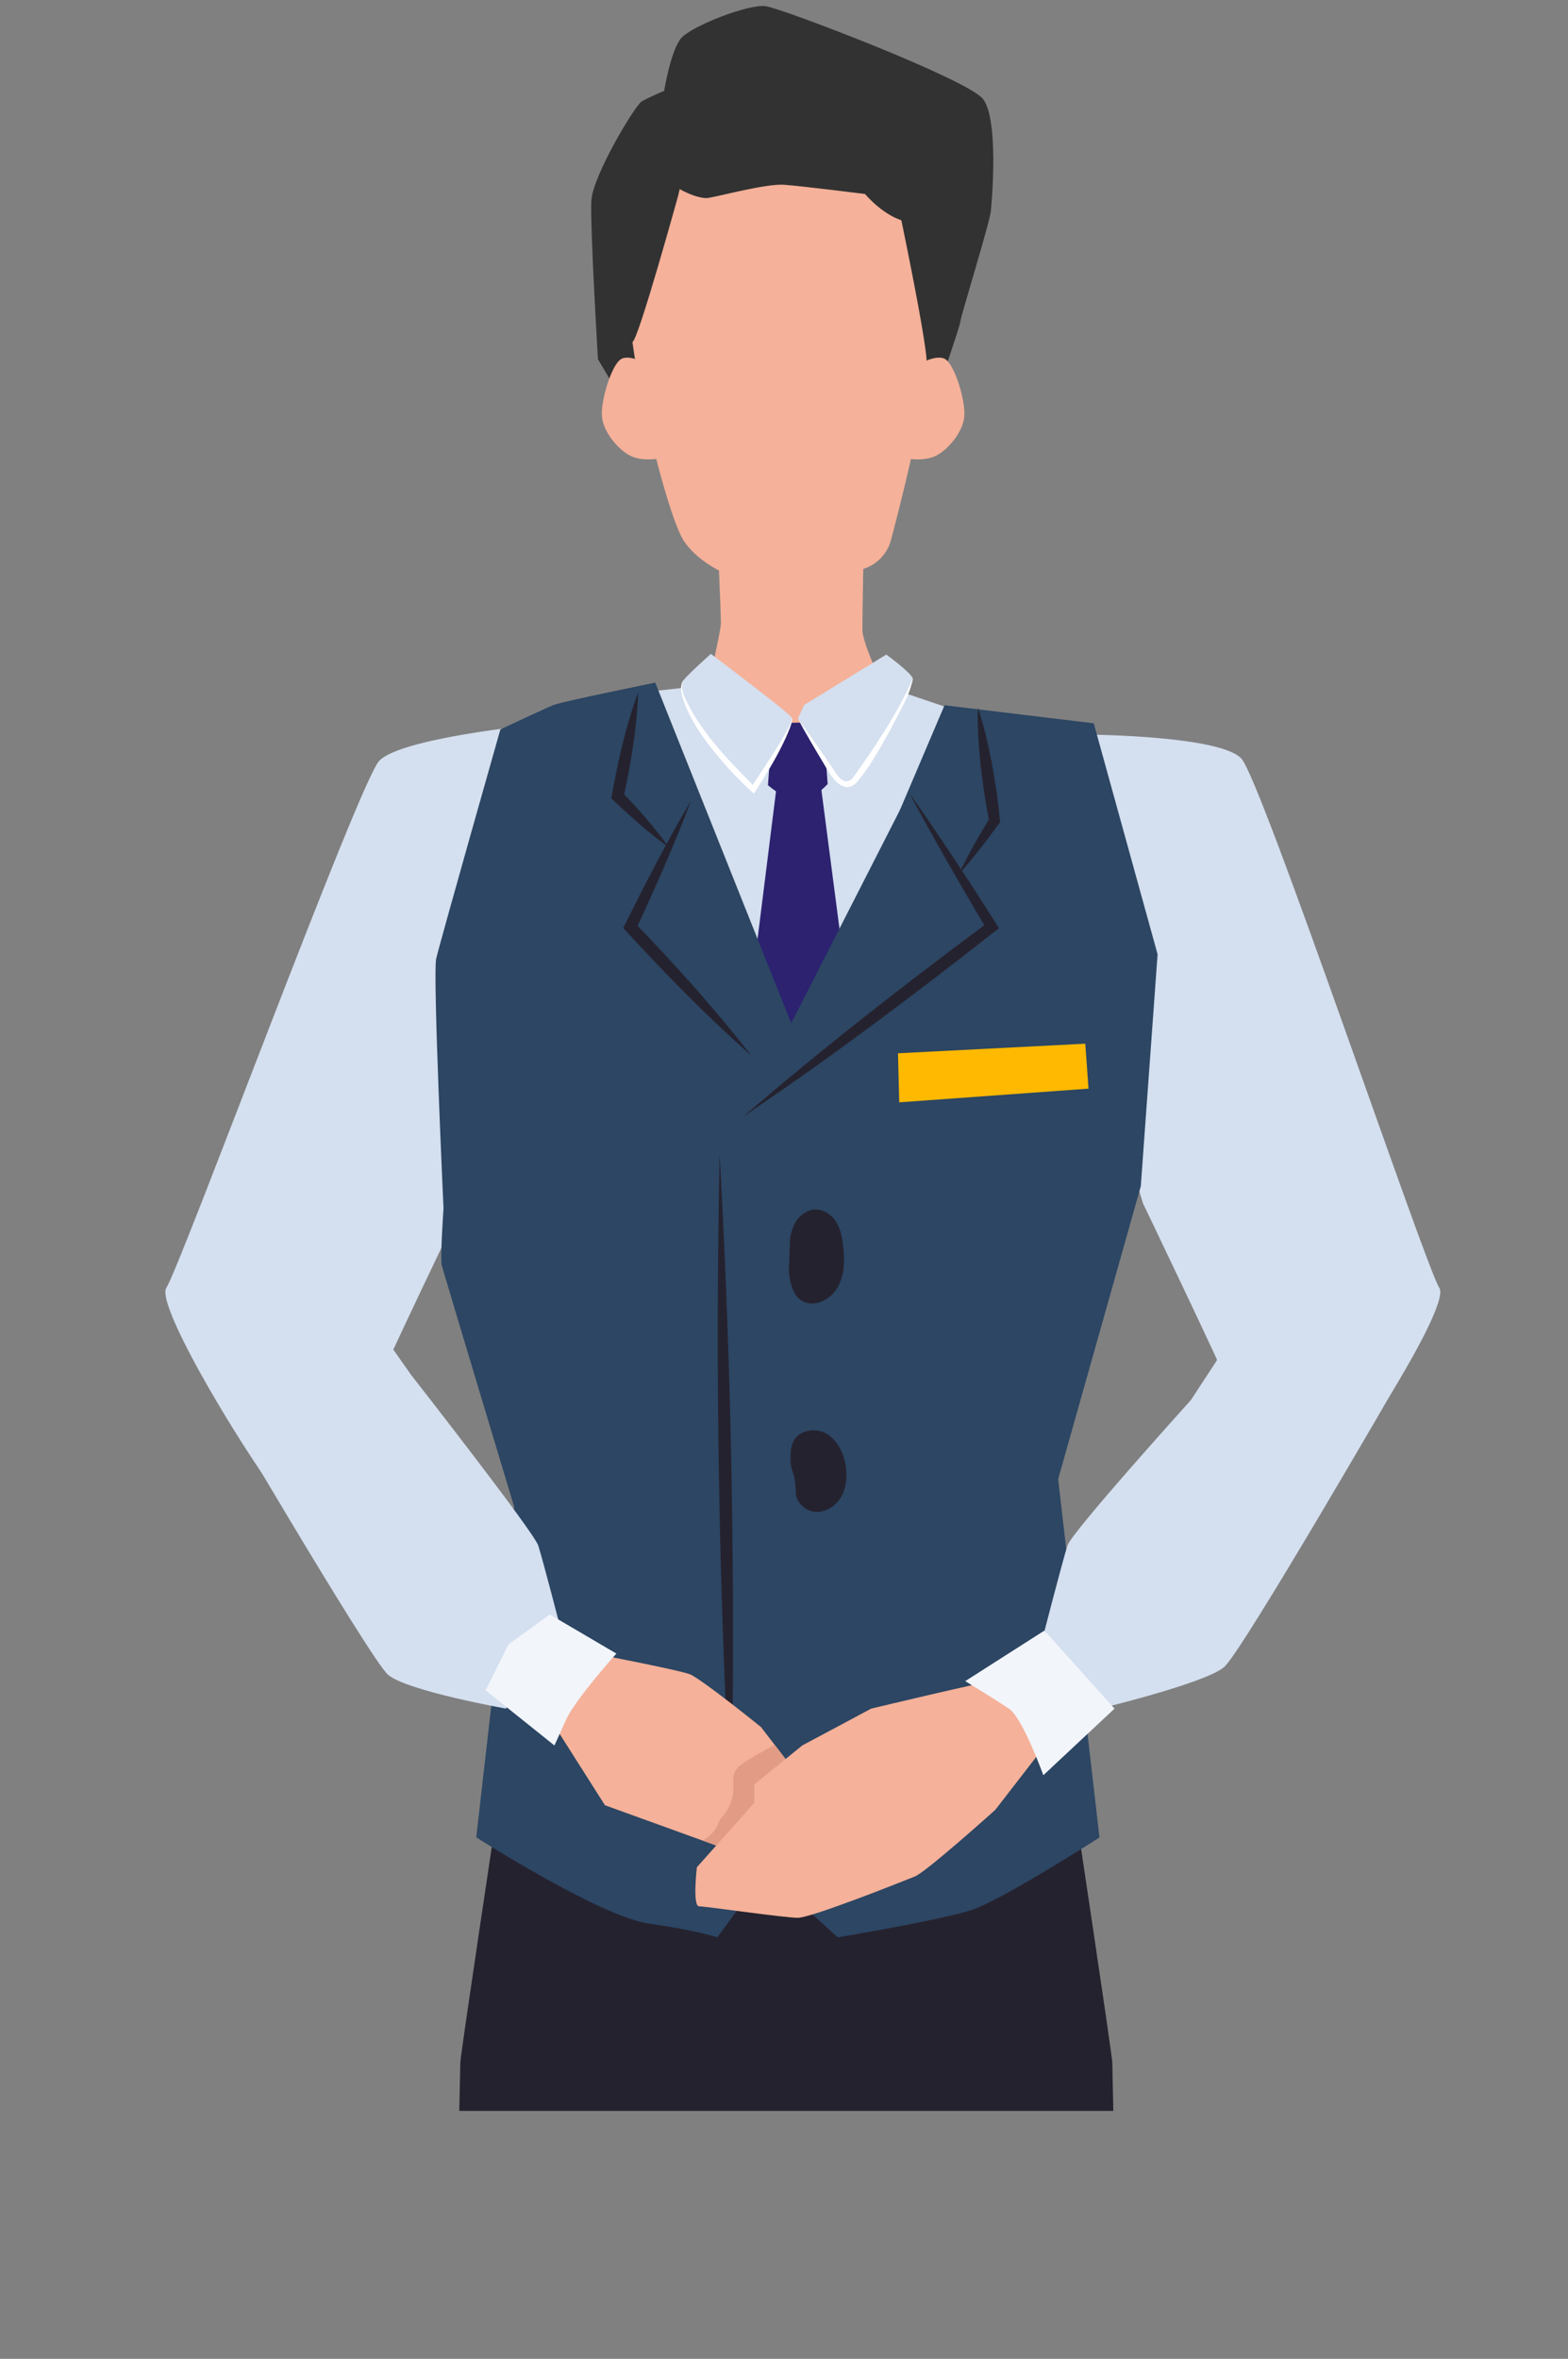 <svg id="uuid-61bc6a87-dc0d-465d-9f8b-a41c394c8a0d" data-name="レイヤー 2" xmlns="http://www.w3.org/2000/svg" viewBox="0 0 126 189.44"><rect x="0" y="0" width="126" height="189.44" fill="#808080" stroke="none"/><defs><clipPath id="uuid-229d212b-6584-4b92-84d1-99fa2fdc9a0f"><path style="stroke-width:0;fill:none" d="M0 0h126v169.53H0z"/></clipPath><style>.uuid-136d4cfd-ddb3-4f9d-aae1-ca23ac9a2009,.uuid-30fcc9f9-0874-4ef7-bbf7-e1e5c4e5ff94,.uuid-59c65f30-3d70-4fcf-b51d-1aa4ebd5d323,.uuid-8a2df71e-8a75-419d-a7da-4cc583ef7770,.uuid-8bd9e71c-f6f2-4669-91ac-1d1ac26ee1f0,.uuid-9053c3e6-f175-4831-8eee-037356a0a232,.uuid-f556f2b0-5ece-401a-93c8-4a0eaf530183{stroke-width:0}.uuid-8a2df71e-8a75-419d-a7da-4cc583ef7770{fill:#2c4663}.uuid-59c65f30-3d70-4fcf-b51d-1aa4ebd5d323{fill:#2c2270}.uuid-136d4cfd-ddb3-4f9d-aae1-ca23ac9a2009{fill:#25222f}.uuid-30fcc9f9-0874-4ef7-bbf7-e1e5c4e5ff94{fill:#d4dfef}.uuid-9053c3e6-f175-4831-8eee-037356a0a232{fill:#323232}.uuid-8bd9e71c-f6f2-4669-91ac-1d1ac26ee1f0{fill:#fff}.uuid-f556f2b0-5ece-401a-93c8-4a0eaf530183{fill:#f5b199}</style></defs><g style="clip-path:url(#uuid-229d212b-6584-4b92-84d1-99fa2fdc9a0f)" id="uuid-c75b0d5b-267d-4b82-ab98-5a8d13f8e5f9" data-name="レイヤー 2"><path class="uuid-9053c3e6-f175-4831-8eee-037356a0a232" d="M48.05 28.87s-.64-10.73-.53-12.75 3.51-7.65 4.04-7.97 1.81-.85 1.81-.85.53-3.29 1.38-4.25S60.17.29 61.55.5 77.7 6.35 78.98 7.94s.74 8.08.64 9.03-2.44 8.5-2.44 8.82-2.02 6.16-2.02 6.16l-12.22 3.83-13.29-4.25-1.59-2.66Z"/><path class="uuid-f556f2b0-5ece-401a-93c8-4a0eaf530183" d="M54.14 14.17s-4.06 7.75-3.32 13.28c.74 5.53 2.95 14.02 4.06 15.87s4.14 3.57 7.83 3.94c2.47.25 4.33-.91 6.57-1.54a3.33 3.33 0 0 0 2.32-2.36c.99-3.75 3.12-12.23 2.83-14.79-.37-3.32-2.58-13.65-2.58-13.65S60.04 11.6 58.94 11.6s-4.8 2.58-4.8 2.58Z"/><path class="uuid-30fcc9f9-0874-4ef7-bbf7-e1e5c4e5ff94" d="M45.52 59.25s4.41-2.6 4.8-2.75 2.44-1.02 2.44-1.02l2.75-.31 13.3-.39s3.38.71 3.62.79 5.35 1.81 5.35 1.81L71.4 83.75s-11.57 2.36-11.96 2.36-10.7-8.5-10.7-8.5l-3.23-18.34Z"/><path class="uuid-f556f2b0-5ece-401a-93c8-4a0eaf530183" d="M69.41 43.43s-.11 5.85-.11 7.12 1.91 5 1.91 5-4.36 3.61-5.63 3.93c-1.28.32-4.14.21-4.78 0s-3.72-2.34-4.04-2.55 1.17-6.06 1.17-6.91-.32-8.08-.32-8.08h10.42l1.38 1.49ZM52.3 29.4s-1.7-1.06-2.44-.53-1.59 3.29-1.49 4.57 1.38 2.76 2.34 3.19 2.13.21 2.13.21l1.06-.53-.11-4.46-1.49-2.44Zm21.26 0s1.7-1.06 2.44-.53 1.59 3.29 1.49 4.57-1.38 2.76-2.34 3.19-2.13.21-2.13.21l-1.06-.53.11-4.46 1.49-2.44Z"/><path class="uuid-59c65f30-3d70-4fcf-b51d-1aa4ebd5d323" d="m62.63 62.42-.28 1.2-2.72 21.74 5.86 4.45 3.23-5.53-2.86-21.95-3.23.09z"/><path class="uuid-59c65f30-3d70-4fcf-b51d-1aa4ebd5d323" d="m62.08 58.08 4.06-.09.37 4.98s-1.38 1.48-2.4 1.38c-1.01-.09-2.4-1.29-2.4-1.29l.37-4.98Z"/><path class="uuid-30fcc9f9-0874-4ef7-bbf7-e1e5c4e5ff94" d="M57.12 52.51s6.05 4.55 6.47 5.08-3.06 5.81-3.06 5.81-3.67-3.4-5.15-6.36c-.51-1.02-.85-1.91-.43-2.44s2.17-2.08 2.17-2.08Zm7.51 4.1 6.59-4.04s1.91 1.38 2.13 1.91-4.04 7.76-4.78 8.29-1.28-.11-1.81-.96-2.64-4.12-2.64-4.12l.51-1.09Z"/><path class="uuid-8bd9e71c-f6f2-4669-91ac-1d1ac26ee1f0" d="M73.34 54.49c-.21 1.38-1.06 2.62-1.66 3.88-.88 1.55-1.69 3.13-2.87 4.5-1.13 1.1-2.14-.71-2.59-1.5-.72-1.2-1.44-2.41-2.11-3.65.85 1.13 1.65 2.29 2.44 3.45.53.64 1.05 2.13 1.94 1.36 1.68-2.33 3.74-5.4 4.85-8.02Z"/><path class="uuid-30fcc9f9-0874-4ef7-bbf7-e1e5c4e5ff94" d="M43.03 58.2s-10.91 1.08-12.57 2.92-15.98 40.64-17.09 42.3c-1.11 1.66 9.51 18.5 10.62 18.5s4.33-2.78 4.88-2.96 1.29-7.01 1.48-7.75 6.83-14.57 6.83-14.57 6.83-22.14 7.2-25.46-1.33-12.98-1.33-12.98Zm44.59.8s10.48.09 12.14 1.93 14.8 40.84 15.9 42.5c1.11 1.66-10.03 18.5-11.14 18.5-1.11 0-3.8-2.78-4.36-2.96s-1.29-7.01-1.48-7.75-6.83-14.57-6.83-14.57-6.83-22.14-7.2-25.46 2.95-12.18 2.95-12.18Z"/><path class="uuid-136d4cfd-ddb3-4f9d-aae1-ca23ac9a2009" d="M89.93 189.44s-.55-23.25-.55-23.8c0-.55-2.95-20.11-2.95-20.11H39.94s-2.95 19.56-2.95 20.11-.55 23.8-.55 23.8h53.5Z"/><path class="uuid-8a2df71e-8a75-419d-a7da-4cc583ef7770" d="M52.67 54.82s-7.49 1.52-8.19 1.8-4.27 1.96-4.27 1.96S35.33 75.76 35.05 77s.59 20.05.59 20.05-.28 4.01-.14 4.57 5.81 19.37 5.81 19.37l-3.04 26.57s9.96 6.36 13.84 6.92c3.87.55 5.53 1.11 5.53 1.11l3.87-5.26 5.81 5.26s8.3-1.38 10.79-2.21 10.24-5.81 10.24-5.81l-3.32-28.78 6.64-23.52 1.35-18.63-5.13-18.55-11.99-1.45-11.62 27.29-11.62-29.09Z"/><path class="uuid-8a2df71e-8a75-419d-a7da-4cc583ef7770" d="M79.68 74.44 59.76 89.66l13.28-26.02 6.64 10.8z"/><path class="uuid-136d4cfd-ddb3-4f9d-aae1-ca23ac9a2009" d="M63.49 99.42c.26-1.3.72-1.83 1.49-2.17.72-.32 1.59.06 2.07.68s.63 1.43.71 2.21c.11 1.04.11 2.13-.35 3.07s-1.5 1.65-2.52 1.44c-1.02-.21-1.4-1.37-1.5-2.58l.1-2.65Z"/><path style="fill:#ffb900;stroke-width:0" d="m72.16 84.59 15.05-.77.26 3.61-15.21 1.1-.1-3.94z"/><path class="uuid-136d4cfd-ddb3-4f9d-aae1-ca23ac9a2009" d="M57.83 92.77c.98 17.59 1.29 35.33.92 52.95a692.66 692.66 0 0 1-.92-52.95Z"/><path class="uuid-30fcc9f9-0874-4ef7-bbf7-e1e5c4e5ff94" d="m20.38 102.69-4.43 3.69.55 4.24s13.21 22.59 14.68 23.88c1.48 1.29 9.48 2.72 9.48 2.72l4.43-6.27s-1.48-5.72-1.84-6.83-10.22-13.71-10.22-13.71l-8.86-12.58-3.8 4.86Z"/><path class="uuid-f556f2b0-5ece-401a-93c8-4a0eaf530183" d="M46.76 132.62s7.75 1.48 8.67 1.84 5.72 4.24 5.72 4.24l3.69 4.8-5.53 5.35-10.7-3.87-4.8-7.56 1.48-2.77 1.48-2.03Z"/><path d="m64.84 143.5-2.59-3.37c-.78.42-1.54.85-2.29 1.32-.37.23-.75.49-.92.89-.18.41-.1.88-.11 1.33-.01.79-.31 1.56-.82 2.16-.09.11-.2.22-.27.34-.1.16-.14.34-.22.51-.15.31-.4.56-.65.79-.11.1-.29.22-.49.35l2.83 1.03 5.53-5.35Z" style="fill:#e29b85;stroke-width:0"/><path class="uuid-136d4cfd-ddb3-4f9d-aae1-ca23ac9a2009" d="M63.89 119.11c-.05-.83-.36-1.05-.37-1.88 0-.54.01-1.11.29-1.57.51-.85 1.78-1.01 2.63-.5.85.51 1.32 1.49 1.5 2.46.15.85.1 1.77-.31 2.53s-1.25 1.33-2.11 1.27-1.66-.86-1.57-1.72l-.05-.6Z"/><path class="uuid-30fcc9f9-0874-4ef7-bbf7-e1e5c4e5ff94" d="m108.66 106.6 4.43-.22-.55 4.24s-12.69 21.97-14.17 23.26-10 3.34-10 3.34l-4.43-6.27s1.48-5.72 1.84-6.83 9.91-11.67 9.91-11.67l7.83-11.95 5.14 6.09Z"/><path class="uuid-f556f2b0-5ece-401a-93c8-4a0eaf530183" d="M79.79 135.01c-.55 0-9.78 2.21-9.78 2.21l-5.53 2.95-3.87 3.14v1.48L56 149.96s-.37 3.14.18 3.14 6.83.92 7.93.92 8.49-2.95 9.41-3.32 6.46-5.35 6.46-5.35l4.43-5.72-4.61-4.61Z"/><path class="uuid-9053c3e6-f175-4831-8eee-037356a0a232" d="M54.53 15.59s-3.27 11.84-3.71 11.87-1.82.46-1.93-.39-.74-6.59.64-9.35 2.34-5.85 3.08-5.63 2.13-.21 2.44 0-.53 3.51-.53 3.51Z"/><path class="uuid-9053c3e6-f175-4831-8eee-037356a0a232" d="M54.85 9.95s-1.81 3.08-1.49 4.04 2.66 2.02 3.51 1.91 4.68-1.17 6.16-1.06c1.49.11 6.48.74 6.48.74s1.59 1.91 3.4 2.23c1.81.32 3.51-.74 3.29-2.55s1.38-3.72-1.06-5c-2.44-1.28-6.16-2.02-9.67-2.23-3.51-.21-9.46.21-9.88.43s-.74 1.49-.74 1.49Z"/><path d="m40.86 132.06 3.32-2.4 5.35 3.14s-3.32 3.69-4.06 5.35-.92 2.03-.92 2.03l-5.53-4.43 1.84-3.69Zm36.71 2.95 6.36-4.06 5.63 6.27-5.72 5.35s-1.66-4.61-2.77-5.35-3.51-2.21-3.51-2.21Z" style="fill:#f2f5fa;stroke-width:0"/><path class="uuid-136d4cfd-ddb3-4f9d-aae1-ca23ac9a2009" d="M73.04 63.64c2.51 3.57 4.9 7.21 7.24 10.9l-.32.25c-6.58 5.16-13.26 10.19-20.2 14.86 6.33-5.46 12.94-10.59 19.65-15.58l-.11.59c-2.15-3.64-4.27-7.3-6.26-11.03Z"/><path class="uuid-136d4cfd-ddb3-4f9d-aae1-ca23ac9a2009" d="M77.04 70.22c.75-1.58 1.62-3.09 2.52-4.57l-.07.31c-.3-1.5-.52-3.01-.69-4.53-.16-1.52-.27-3.05-.22-4.6.5 1.47.83 2.96 1.12 4.47.29 1.56.52 3.14.67 4.72-1.05 1.44-2.13 2.87-3.33 4.2Zm-21.53-5.87c-1.3 3.45-2.86 6.96-4.41 10.31l-.08-.54c3.27 3.41 6.43 6.9 9.33 10.63-3.63-3.2-7-6.66-10.27-10.22 1.69-3.4 3.49-6.91 5.42-10.18Z"/><path class="uuid-136d4cfd-ddb3-4f9d-aae1-ca23ac9a2009" d="M51.28 55.59c-.09 2.86-.58 5.65-1.17 8.44l-.13-.43c1.34 1.41 2.64 2.86 3.78 4.46-1.67-1.19-3.18-2.55-4.64-3.95.52-2.89 1.14-5.75 2.17-8.52Z"/><path class="uuid-8bd9e71c-f6f2-4669-91ac-1d1ac26ee1f0" d="M63.6 57.59c.11.26-.02.56-.1.81-.74 1.9-1.83 3.63-2.92 5.34a29.63 29.63 0 0 1-3.85-4.22c-.8-1.1-1.53-2.29-1.91-3.61-.11-.43-.18-.97.14-1.32-.26.39-.14.87 0 1.27 1.26 2.87 3.55 5.16 5.72 7.37l-.34.04 1.81-2.77.86-1.41c.22-.47.64-.96.59-1.5Z"/></g></svg>
